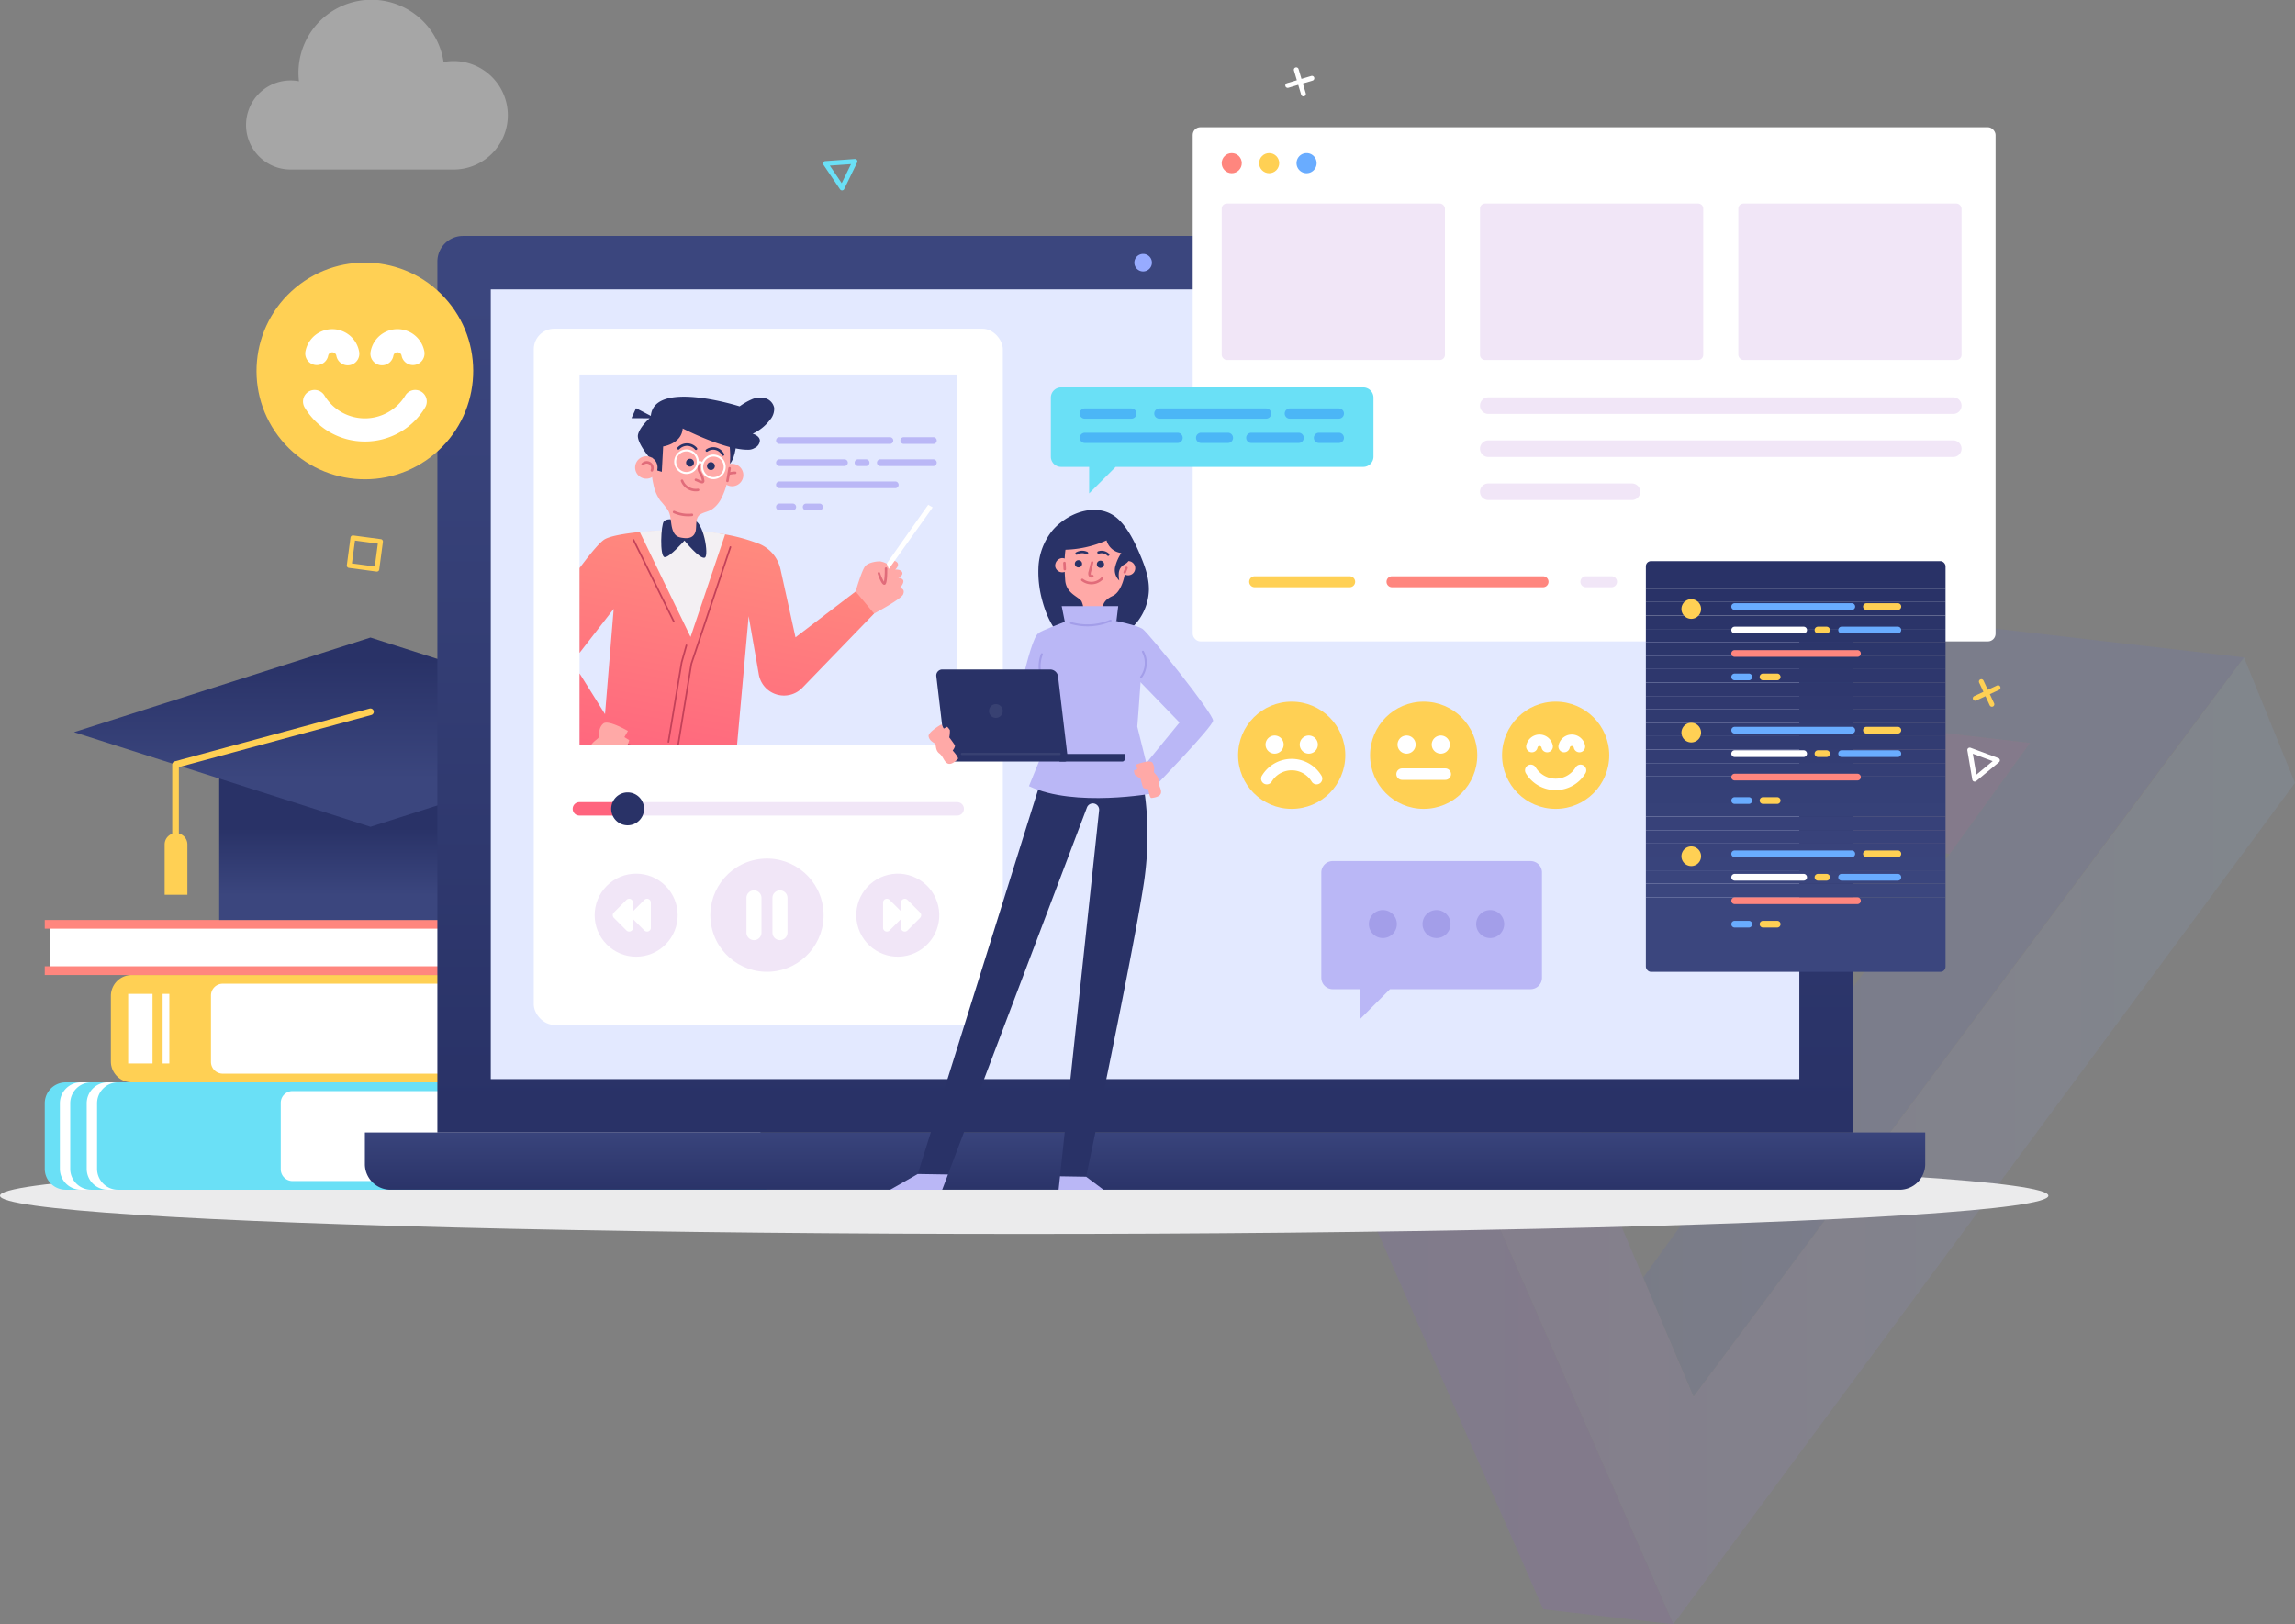<svg xmlns="http://www.w3.org/2000/svg" xmlns:xlink="http://www.w3.org/1999/xlink" width="691.284" height="489.247" viewBox="0 0 691.284 489.247">
  <rect x="0" y="0" width="691.284" height="489.247" fill="#808080" stroke="none"/>
  <defs>
    <linearGradient id="linear-gradient" x1="-0.185" y1="0.516" x2="0.698" y2="0.516" gradientUnits="objectBoundingBox">
      <stop offset="0" stop-color="#132f4e"/>
      <stop offset="1" stop-color="#5264f7"/>
    </linearGradient>
    <linearGradient id="linear-gradient-2" x1="-0.059" y1="0.451" x2="0.935" y2="0.451" gradientUnits="objectBoundingBox">
      <stop offset="0" stop-color="#be5bf9"/>
      <stop offset="1" stop-color="#8cbefc"/>
    </linearGradient>
    <linearGradient id="linear-gradient-3" x1="0.913" y1="0.518" x2="-0.115" y2="0.518" gradientUnits="objectBoundingBox">
      <stop offset="0" stop-color="#aa49f9"/>
      <stop offset="0.208" stop-color="#a649f8"/>
      <stop offset="0.389" stop-color="#9b4bf8"/>
      <stop offset="0.561" stop-color="#894ef8"/>
      <stop offset="0.728" stop-color="#7052f8"/>
      <stop offset="0.888" stop-color="#5058f7"/>
      <stop offset="1" stop-color="#355df7"/>
    </linearGradient>
    <linearGradient id="linear-gradient-4" x1="0.5" y1="0.512" x2="0.5" y2="0.868" gradientUnits="objectBoundingBox">
      <stop offset="0" stop-color="#293267"/>
      <stop offset="0.999" stop-color="#3b467e"/>
    </linearGradient>
    <linearGradient id="linear-gradient-5" y1="0.119" y2="0.749" xlink:href="#linear-gradient-4"/>
    <linearGradient id="linear-gradient-6" y1="1.083" y2="-0.115" xlink:href="#linear-gradient-4"/>
    <linearGradient id="linear-gradient-7" y1="0.972" y2="0.069" xlink:href="#linear-gradient-4"/>
    <clipPath id="clip-path">
      <rect id="Rectangle_60" data-name="Rectangle 60" width="111.478" height="113.707" transform="translate(113.707 0) rotate(90)" fill="none"/>
    </clipPath>
    <linearGradient id="linear-gradient-8" x1="0.346" y1="1.013" x2="0.604" y2="0.032" gradientUnits="objectBoundingBox">
      <stop offset="0" stop-color="#ff647e"/>
      <stop offset="1" stop-color="#ff8a7e"/>
    </linearGradient>
    <clipPath id="clip-path-2">
      <rect id="Rectangle_86" data-name="Rectangle 86" width="90.271" height="123.706" rx="1.544" fill="none"/>
    </clipPath>
  </defs>
  <g id="education_header" transform="translate(-642 -138.753)">
    <g id="Group_217" data-name="Group 217" transform="translate(498.306 136.108)" opacity="0.1">
      <path id="Path_1296" data-name="Path 1296" d="M796.6,231.252,653.714,423.363l-15.179-35.887L755.023,226.433,480.148,194.575,502.309,163.9,819.535,200.67Z" transform="translate(0.098)" fill="url(#linear-gradient)"/>
      <path id="Path_1297" data-name="Path 1297" d="M798.163,214.238,610.9,467.671,499.172,212.819l41.006,4.756L617,399.141,782.817,176.448Z" transform="translate(36.816 24.221)" fill="url(#linear-gradient-2)"/>
      <path id="Path_1298" data-name="Path 1298" d="M480.1,174.362,519.28,178.9l235.841,27.337-24.144,33.383-194.99-22.776L647.718,471.7l-39.178-4.532Z" transform="translate(0 20.196)" fill="url(#linear-gradient-3)"/>
    </g>
    <g id="education_header-2" data-name="education_header">
      <ellipse id="Ellipse_11" data-name="Ellipse 11" cx="308.5" cy="11.526" rx="308.5" ry="11.526" transform="translate(642 487.375)" fill="#ebebec"/>
      <g id="Group_128" data-name="Group 128" transform="translate(655.479 415.852)">
        <path id="Path_171" data-name="Path 171" d="M224.147,329.618v-2.623H44.7A6.305,6.305,0,0,0,38.4,333.3v19.727a6.307,6.307,0,0,0,6.306,6.308H224.147v-2.625h-1.719V329.618Z" transform="translate(-18.481 -310.421)" fill="#ffd054"/>
        <path id="Path_172" data-name="Path 172" d="M242.3,351.354v-2.625H31.319a6.305,6.305,0,0,0-6.306,6.306v19.727a6.307,6.307,0,0,0,6.306,6.308H242.3v-2.625h-1.72V351.354Z" transform="translate(-25.013 -299.815)" fill="#6ae0f6"/>
        <path id="Path_173" data-name="Path 173" d="M31.193,374.762V355.035a6.307,6.307,0,0,1,6.308-6.306H34.382a6.305,6.305,0,0,0-6.306,6.306v19.727a6.307,6.307,0,0,0,6.306,6.308H37.5A6.308,6.308,0,0,1,31.193,374.762Z" transform="translate(-23.518 -299.815)" fill="#fff"/>
        <path id="Path_174" data-name="Path 174" d="M36.626,374.762V355.035a6.305,6.305,0,0,1,6.306-6.306H39.815a6.307,6.307,0,0,0-6.308,6.306v19.727a6.308,6.308,0,0,0,6.308,6.308h3.117A6.307,6.307,0,0,1,36.626,374.762Z" transform="translate(-20.868 -299.815)" fill="#fff"/>
        <path id="Rectangle_46" data-name="Rectangle 46" d="M3.55,0H153.88a0,0,0,0,1,0,0V27.091a0,0,0,0,1,0,0H3.55A3.55,3.55,0,0,1,0,23.541V3.55A3.55,3.55,0,0,1,3.55,0Z" transform="translate(50.068 19.198)" fill="#fff"/>
        <path id="Rectangle_47" data-name="Rectangle 47" d="M3.55,0H144.477a0,0,0,0,1,0,0V27.091a0,0,0,0,1,0,0H3.55A3.55,3.55,0,0,1,0,23.541V3.55A3.55,3.55,0,0,1,3.55,0Z" transform="translate(71.088 51.538)" fill="#fff"/>
        <path id="Path_175" data-name="Path 175" d="M25.013,318.482v-2.625H235.99a6.307,6.307,0,0,1,6.308,6.306v3.96a6.308,6.308,0,0,1-6.308,6.308H25.013v-2.625h1.719V318.482Z" transform="translate(-25.013 -315.857)" fill="#ff867e"/>
        <path id="Path_176" data-name="Path 176" d="M26.168,328.945h139.2a5.284,5.284,0,0,0,5.282-5.284V322.9a5.283,5.283,0,0,0-5.282-5.282H26.168Z" transform="translate(-24.449 -314.996)" fill="#fff"/>
        <rect id="Rectangle_48" data-name="Rectangle 48" width="7.342" height="20.961" transform="translate(25.125 22.263)" fill="#fff"/>
        <rect id="Rectangle_49" data-name="Rectangle 49" width="2.025" height="20.961" transform="translate(35.506 22.263)" fill="#fff"/>
      </g>
      <g id="Group_130" data-name="Group 130" transform="translate(664.292 330.785)">
        <g id="Group_129" data-name="Group 129">
          <rect id="Rectangle_50" data-name="Rectangle 50" width="92.193" height="56.572" transform="translate(43.732 28.496)" fill="url(#linear-gradient-4)"/>
          <path id="Path_177" data-name="Path 177" d="M120.236,258.688l-89.3,28.5,89.3,28.5,89.3-28.5Z" transform="translate(-30.936 -258.688)" fill="url(#linear-gradient-5)"/>
        </g>
        <path id="Path_178" data-name="Path 178" d="M110.2,273.715l-58.71,15.9V312.97" transform="translate(-20.903 -251.355)" fill="none" stroke="#ffd054" stroke-linecap="round" stroke-linejoin="round" stroke-width="2"/>
        <path id="Path_179" data-name="Path 179" d="M56.134,316.854H49.282V301.7a3.425,3.425,0,0,1,3.425-3.425h0a3.426,3.426,0,0,1,3.427,3.425Z" transform="translate(-21.982 -239.371)" fill="#ffd054"/>
      </g>
      <path id="Path_185" data-name="Path 185" d="M128.282,148.026a16.406,16.406,0,0,0-3.019.29,21.972,21.972,0,0,0-43.556,5.79A13.417,13.417,0,1,0,79.171,180.7h49.111a16.336,16.336,0,0,0,0-32.672Z" transform="translate(650.347 9.116)" fill="#fff" opacity="0.3" style="mix-blend-mode: overlay;isolation: isolate"/>
      <g id="Group_144" data-name="Group 144" transform="translate(746.466 159.045)">
        <g id="Group_139" data-name="Group 139" transform="translate(242.153 131.921)">
          <path id="Path_194" data-name="Path 194" d="M277.894,247.22a.727.727,0,0,1-.955-.378L274.409,241l-5.843,2.528a.726.726,0,0,1-.955-.378l-2.528-5.843-5.845,2.528a.723.723,0,0,1-.954-.378l-2.53-5.845-5.845,2.53a.725.725,0,1,1-.576-1.332l6.51-2.818a.727.727,0,0,1,.955.378l2.528,5.845,5.845-2.528a.724.724,0,0,1,.954.378l2.53,5.843,5.845-2.53a.726.726,0,0,1,.954.378l2.817,6.512A.725.725,0,0,1,277.894,247.22Z" transform="translate(-248.895 -231.929)" fill="#6ae0f6"/>
        </g>
        <g id="Group_140" data-name="Group 140" transform="translate(0 140.987)">
          <path id="Path_195" data-name="Path 195" d="M95.111,248.9l-8.321-1.11a.725.725,0,0,1-.623-.817l1.11-8.321a.727.727,0,0,1,.815-.623l8.322,1.112a.727.727,0,0,1,.623.815l-1.112,8.321A.724.724,0,0,1,95.111,248.9Zm-7.41-2.454,6.884.918.918-6.882-6.882-.918Z" transform="translate(-86.16 -238.022)" fill="#ffd054"/>
        </g>
        <g id="Group_141" data-name="Group 141" transform="translate(143.455 27.596)">
          <path id="Path_196" data-name="Path 196" d="M188.688,171.155a.729.729,0,0,1-1.009-.195l-4.988-7.379a.724.724,0,0,1,.551-1.129l8.882-.631a.725.725,0,0,1,.7,1.042l-3.894,8.008A.735.735,0,0,1,188.688,171.155ZM184.6,163.81l3.58,5.3,2.8-5.748Z" transform="translate(-182.566 -161.819)" fill="#6ae0f6"/>
        </g>
        <g id="Group_142" data-name="Group 142" transform="translate(488.119 204.894)">
          <path id="Path_197" data-name="Path 197" d="M416.53,291.193a.736.736,0,0,1-.375-.036.727.727,0,0,1-.463-.56l-1.49-8.781a.727.727,0,0,1,.969-.8l8.349,3.1a.726.726,0,0,1,.21,1.24l-6.86,5.68A.716.716,0,0,1,416.53,291.193Zm-.685-8.379,1.068,6.3,4.922-4.077Z" transform="translate(-414.192 -280.969)" fill="#fff"/>
        </g>
        <g id="Group_143" data-name="Group 143" transform="translate(276.253 129.789)">
          <path id="Path_198" data-name="Path 198" d="M281.291,240.393a.727.727,0,0,1-.963.357l-8.095-3.714a.726.726,0,0,1-.116-1.253l7.263-5.152a.724.724,0,0,1,1.141.524l.832,8.867A.717.717,0,0,1,281.291,240.393Zm-7.309-4.153,5.809,2.665-.6-6.363Z" transform="translate(-271.811 -230.497)" fill="#ff867e"/>
        </g>
        <path id="Path_199" data-name="Path 199" d="M284.839,146.348a.725.725,0,0,0-.9-.49l-2.94.875-.873-2.94a.726.726,0,1,0-1.393.414l.875,2.94-2.94.873a.726.726,0,1,0,.414,1.391l2.94-.873.874,2.939a.726.726,0,1,0,1.391-.414l-.874-2.939,2.94-.873A.726.726,0,0,0,284.839,146.348Z" transform="translate(6.558 -143.274)" fill="#fff"/>
        <path id="Path_200" data-name="Path 200" d="M348.317,338.318,345.6,336.9l1.421-2.717a.726.726,0,1,0-1.286-.674l-1.423,2.717L341.6,334.8a.725.725,0,1,0-.673,1.286l2.717,1.423-1.421,2.717a.726.726,0,1,0,1.286.673l1.421-2.717,2.719,1.422a.726.726,0,1,0,.673-1.287Z" transform="translate(37.98 -50.627)" fill="#6ae0f6"/>
        <path id="Path_201" data-name="Path 201" d="M422.6,269.019l-2.781,1.295-1.295-2.78a.726.726,0,0,0-1.317.613l1.295,2.78-2.78,1.295a.726.726,0,1,0,.613,1.317l2.78-1.295,1.294,2.78a.726.726,0,0,0,1.315-.613l-1.293-2.78,2.78-1.295a.726.726,0,0,0-.612-1.317Z" transform="translate(74.469 -82.837)" fill="#ffd054"/>
      </g>
      <g id="Group_242" data-name="Group 242" transform="translate(705.945 177.074)">
        <path id="Rectangle_51" data-name="Rectangle 51" d="M0,0H469.991a0,0,0,0,1,0,0V9.514a7.722,7.722,0,0,1-7.722,7.722H7.722A7.722,7.722,0,0,1,0,9.514V0A0,0,0,0,1,0,0Z" transform="translate(45.963 302.795)" fill="url(#linear-gradient-6)"/>
        <path id="Rectangle_52" data-name="Rectangle 52" d="M7.722,0H418.6a7.722,7.722,0,0,1,7.722,7.722V270.044a0,0,0,0,1,0,0H0a0,0,0,0,1,0,0V7.722A7.722,7.722,0,0,1,7.722,0Z" transform="translate(67.797 32.752)" fill="url(#linear-gradient-7)"/>
        <rect id="Rectangle_53" data-name="Rectangle 53" width="237.868" height="394.149" transform="translate(478.033 48.84) rotate(90)" fill="#e3e9ff"/>
        <g id="Group_145" data-name="Group 145" transform="translate(295.314)">
          <rect id="Rectangle_54" data-name="Rectangle 54" width="241.834" height="154.872" rx="2.317" fill="#fff"/>
          <circle id="Ellipse_12" data-name="Ellipse 12" cx="3.026" cy="3.026" r="3.026" transform="translate(8.732 7.794)" fill="#ff867e"/>
          <circle id="Ellipse_13" data-name="Ellipse 13" cx="3.026" cy="3.026" r="3.026" transform="translate(20.005 7.794)" fill="#ffd054"/>
          <path id="Path_202" data-name="Path 202" d="M284.461,163.653a3.026,3.026,0,1,1-3.025-3.025A3.026,3.026,0,0,1,284.461,163.653Z" transform="translate(-247.131 -152.834)" fill="#69acff"/>
          <rect id="Rectangle_55" data-name="Rectangle 55" width="67.238" height="47.128" rx="1.544" transform="translate(8.737 22.981)" fill="#f1e6f7"/>
          <path id="Rectangle_56" data-name="Rectangle 56" d="M1.544,0H65.693a1.545,1.545,0,0,1,1.545,1.545V45.583a1.544,1.544,0,0,1-1.544,1.544H1.544A1.544,1.544,0,0,1,0,45.583V1.544A1.544,1.544,0,0,1,1.544,0Z" transform="translate(86.542 22.981)" fill="#f1e6f7"/>
          <rect id="Rectangle_57" data-name="Rectangle 57" width="67.238" height="47.128" rx="1.544" transform="translate(164.348 22.981)" fill="#f1e6f7"/>
          <path id="Path_203" data-name="Path 203" d="M458.093,215.062H318.046a2.5,2.5,0,0,1-2.5-2.5h0a2.5,2.5,0,0,1,2.5-2.5H458.093a2.5,2.5,0,0,1,2.5,2.5h0A2.5,2.5,0,0,1,458.093,215.062Z" transform="translate(-229.006 -128.708)" fill="#f1e6f7"/>
          <path id="Path_204" data-name="Path 204" d="M458.093,223.779H318.046a2.5,2.5,0,0,1-2.5-2.5h0a2.5,2.5,0,0,1,2.5-2.5H458.093a2.5,2.5,0,0,1,2.5,2.5h0A2.5,2.5,0,0,1,458.093,223.779Z" transform="translate(-229.006 -124.453)" fill="#f1e6f7"/>
          <path id="Path_205" data-name="Path 205" d="M361.311,232.494H318.046a2.5,2.5,0,0,1-2.5-2.5h0a2.5,2.5,0,0,1,2.5-2.5h43.264a2.5,2.5,0,0,1,2.5,2.5h0A2.5,2.5,0,0,1,361.311,232.494Z" transform="translate(-229.006 -120.199)" fill="#f1e6f7"/>
          <path id="Path_206" data-name="Path 206" d="M299.086,249.587H270.478a1.652,1.652,0,0,1-1.652-1.652h0a1.652,1.652,0,0,1,1.652-1.652h28.609a1.653,1.653,0,0,1,1.653,1.652h0A1.653,1.653,0,0,1,299.086,249.587Z" transform="translate(-251.808 -111.032)" fill="#ffd054"/>
          <path id="Path_207" data-name="Path 207" d="M343.766,249.587h-45.49a1.652,1.652,0,0,1-1.652-1.652h0a1.652,1.652,0,0,1,1.652-1.652h45.49a1.653,1.653,0,0,1,1.653,1.652h0A1.653,1.653,0,0,1,343.766,249.587Z" transform="translate(-238.242 -111.032)" fill="#ff867e"/>
          <path id="Path_208" data-name="Path 208" d="M345.243,249.587h-7.72a1.652,1.652,0,0,1-1.652-1.652h0a1.652,1.652,0,0,1,1.652-1.652h7.72a1.652,1.652,0,0,1,1.653,1.652h0A1.652,1.652,0,0,1,345.243,249.587Z" transform="translate(-219.088 -111.032)" fill="#f1e6f7"/>
        </g>
        <g id="Group_146" data-name="Group 146" transform="translate(252.587 78.359)">
          <path id="Path_209" data-name="Path 209" d="M322.765,208.05H231.758a3.083,3.083,0,0,0-3.083,3.085v17.786A3.083,3.083,0,0,0,231.758,232h8.449v7.985L248.192,232h74.574a3.084,3.084,0,0,0,3.083-3.083V211.135A3.084,3.084,0,0,0,322.765,208.05Z" transform="translate(-228.675 -208.05)" fill="#6ae0f6"/>
          <path id="Path_210" data-name="Path 210" d="M250.028,215.394H236.069a1.542,1.542,0,1,1,0-3.083h13.959a1.542,1.542,0,1,1,0,3.083Zm15.5,5.779a1.543,1.543,0,0,0-1.543-1.543H236.069a1.542,1.542,0,0,0,0,3.085h27.917A1.542,1.542,0,0,0,265.528,221.174Zm15.166,0a1.542,1.542,0,0,0-1.542-1.543h-8.067a1.542,1.542,0,0,0,0,3.085h8.067A1.542,1.542,0,0,0,280.694,221.174Zm21.31,0a1.543,1.543,0,0,0-1.543-1.543H286.2a1.542,1.542,0,0,0,0,3.085h14.257A1.542,1.542,0,0,0,302,221.174Zm12.1,0a1.542,1.542,0,0,0-1.542-1.543h-5.979a1.542,1.542,0,0,0,0,3.085h5.979A1.542,1.542,0,0,0,314.108,221.174ZM292.2,213.853a1.541,1.541,0,0,0-1.542-1.542h-32.11a1.542,1.542,0,1,0,0,3.083h32.11A1.541,1.541,0,0,0,292.2,213.853Zm21.911,0a1.542,1.542,0,0,0-1.542-1.542H297.838a1.542,1.542,0,1,0,0,3.083h14.728A1.542,1.542,0,0,0,314.108,213.853Z" transform="translate(-225.819 -205.971)" fill="#4bb6f6"/>
        </g>
        <g id="Group_147" data-name="Group 147" transform="translate(308.991 173.024)">
          <circle id="Ellipse_14" data-name="Ellipse 14" cx="16.142" cy="16.142" r="16.142" fill="#ffd054"/>
        </g>
        <g id="Group_148" data-name="Group 148" transform="translate(388.495 173.024)">
          <circle id="Ellipse_15" data-name="Ellipse 15" cx="16.142" cy="16.142" r="16.142" fill="#ffd054"/>
        </g>
        <g id="Group_149" data-name="Group 149" transform="translate(348.743 173.024)">
          <circle id="Ellipse_16" data-name="Ellipse 16" cx="16.142" cy="16.142" r="16.142" fill="#ffd054"/>
        </g>
        <g id="Group_150" data-name="Group 150" transform="translate(405.47 182.927)">
          <path id="Path_211" data-name="Path 211" d="M337.742,283.674a1.724,1.724,0,0,1-1.69-1.4.62.62,0,0,0-1.217,0,1.724,1.724,0,1,1-3.387-.649,4.068,4.068,0,0,1,7.991,0,1.725,1.725,0,0,1-1.369,2.018A1.755,1.755,0,0,1,337.742,283.674Z" transform="translate(-331.417 -278.323)" fill="#fff"/>
        </g>
        <g id="Group_151" data-name="Group 151" transform="translate(395.753 182.927)">
          <path id="Path_212" data-name="Path 212" d="M331.212,283.674a1.724,1.724,0,0,1-1.69-1.4.62.62,0,0,0-1.217,0,1.724,1.724,0,1,1-3.387-.649,4.068,4.068,0,0,1,7.991,0,1.724,1.724,0,0,1-1.369,2.018A1.756,1.756,0,0,1,331.212,283.674Z" transform="translate(-324.887 -278.323)" fill="#fff"/>
        </g>
        <g id="Group_152" data-name="Group 152" transform="translate(395.419 191.981)">
          <path id="Path_213" data-name="Path 213" d="M333.881,292.088a10.422,10.422,0,0,1-8.968-5.061,1.724,1.724,0,1,1,2.948-1.789,7.029,7.029,0,0,0,12.041,0,1.724,1.724,0,1,1,2.948,1.789A10.42,10.42,0,0,1,333.881,292.088Z" transform="translate(-324.663 -284.408)" fill="#fff"/>
        </g>
        <g id="Group_153" data-name="Group 153" transform="translate(0 27.473)">
          <circle id="Ellipse_17" data-name="Ellipse 17" cx="32.641" cy="32.641" r="32.641" transform="matrix(0.769, -0.639, 0.639, 0.769, 0, 41.696)" fill="#ffd054"/>
        </g>
        <g id="Group_154" data-name="Group 154" transform="translate(47.647 60.818)">
          <path id="Path_214" data-name="Path 214" d="M103.739,207.083a3.486,3.486,0,0,1-3.419-2.833,1.253,1.253,0,0,0-2.463,0,3.486,3.486,0,1,1-6.846-1.312,8.224,8.224,0,0,1,16.155,0,3.486,3.486,0,0,1-2.771,4.077A3.524,3.524,0,0,1,103.739,207.083Z" transform="translate(-90.948 -196.262)" fill="#fff"/>
        </g>
        <g id="Group_155" data-name="Group 155" transform="translate(28 60.818)">
          <path id="Path_215" data-name="Path 215" d="M81.233,207.083a3.536,3.536,0,0,1-.656-.062,3.484,3.484,0,0,1-2.769-4.077,8.223,8.223,0,0,1,16.154,0,3.486,3.486,0,1,1-6.846,1.312,1.253,1.253,0,0,0-2.463,0A3.487,3.487,0,0,1,81.233,207.083Z" transform="translate(-77.745 -196.262)" fill="#fff"/>
        </g>
        <g id="Group_156" data-name="Group 156" transform="translate(27.323 79.127)">
          <path id="Path_216" data-name="Path 216" d="M95.93,224.1A21.068,21.068,0,0,1,77.8,213.86a3.485,3.485,0,0,1,5.96-3.616,14.211,14.211,0,0,0,24.348,0,3.485,3.485,0,0,1,5.96,3.616A21.068,21.068,0,0,1,95.93,224.1Z" transform="translate(-77.29 -208.566)" fill="#fff"/>
        </g>
        <g id="Group_157" data-name="Group 157" transform="translate(357.007 183.224)">
          <path id="Path_217" data-name="Path 217" d="M304.306,281.25a2.728,2.728,0,1,1-2.727-2.727A2.728,2.728,0,0,1,304.306,281.25Z" transform="translate(-298.849 -278.523)" fill="#fff"/>
        </g>
        <g id="Group_158" data-name="Group 158" transform="translate(367.306 183.224)">
          <path id="Path_218" data-name="Path 218" d="M305.77,281.25a2.728,2.728,0,1,0,2.728-2.727A2.729,2.729,0,0,0,305.77,281.25Z" transform="translate(-305.77 -278.523)" fill="#fff"/>
        </g>
        <g id="Group_159" data-name="Group 159" transform="translate(315.914 190.254)">
          <path id="Path_219" data-name="Path 219" d="M287.947,290.927a1.722,1.722,0,0,1-1.475-.829,7.027,7.027,0,0,0-12.041,0,1.724,1.724,0,0,1-2.948-1.789,10.475,10.475,0,0,1,17.937,0,1.723,1.723,0,0,1-1.473,2.617Z" transform="translate(-271.233 -283.247)" fill="#fff"/>
        </g>
        <g id="Group_160" data-name="Group 160" transform="translate(317.255 183.224)">
          <path id="Path_220" data-name="Path 220" d="M277.591,281.25a2.728,2.728,0,1,1-2.728-2.727A2.729,2.729,0,0,1,277.591,281.25Z" transform="translate(-272.134 -278.523)" fill="#fff"/>
        </g>
        <g id="Group_161" data-name="Group 161" transform="translate(327.554 183.224)">
          <path id="Path_221" data-name="Path 221" d="M279.055,281.25a2.728,2.728,0,1,0,2.728-2.727A2.729,2.729,0,0,0,279.055,281.25Z" transform="translate(-279.055 -278.523)" fill="#fff"/>
        </g>
        <g id="Group_162" data-name="Group 162" transform="translate(356.656 193.13)">
          <path id="Path_222" data-name="Path 222" d="M313.347,288.628H300.336a1.724,1.724,0,0,1,0-3.448h13.011a1.724,1.724,0,1,1,0,3.448Z" transform="translate(-298.613 -285.18)" fill="#fff"/>
        </g>
        <g id="Group_163" data-name="Group 163" transform="translate(334.055 221.029)">
          <path id="Path_223" data-name="Path 223" d="M346.437,303.929H286.87a3.447,3.447,0,0,0-3.446,3.448v31.7a3.447,3.447,0,0,0,3.446,3.448h8.3v8.927l8.927-8.927h42.343a3.447,3.447,0,0,0,3.448-3.448v-31.7A3.447,3.447,0,0,0,346.437,303.929Z" transform="translate(-283.424 -303.929)" fill="#bab7f6"/>
          <path id="Path_224" data-name="Path 224" d="M333.806,318.066a4.216,4.216,0,1,1-4.216-4.216A4.214,4.214,0,0,1,333.806,318.066Zm-20.381-4.216a4.215,4.215,0,1,0,4.216,4.216A4.214,4.214,0,0,0,313.425,313.85Zm-16.164,0a4.215,4.215,0,1,0,4.216,4.216A4.215,4.215,0,0,0,297.261,313.85Z" transform="translate(-278.729 -299.087)" fill="#a39ee9"/>
        </g>
        <path id="Path_225" data-name="Path 225" d="M250.864,183.672a2.642,2.642,0,1,1-2.643-2.641A2.642,2.642,0,0,1,250.864,183.672Z" transform="translate(32.162 -142.877)" fill="#97abff"/>
        <g id="Group_186" data-name="Group 186" transform="translate(96.833 60.685)">
          <rect id="Rectangle_58" data-name="Rectangle 58" width="141.286" height="209.681" rx="6.178" fill="#fff"/>
          <rect id="Rectangle_59" data-name="Rectangle 59" width="111.478" height="113.707" transform="translate(127.497 13.79) rotate(90)" fill="#e3e9ff"/>
          <path id="Path_226" data-name="Path 226" d="M207.346,220.156H174.062a1.01,1.01,0,0,1,0-2.021h33.284a1.01,1.01,0,0,1,0,2.021Zm-12.682,5.654a1.01,1.01,0,0,0-1.01-1.01H174.062a1.01,1.01,0,1,0,0,2.021h19.591A1.01,1.01,0,0,0,194.664,225.81Zm15.3,6.666a1.012,1.012,0,0,0-1.01-1.012h-34.9a1.011,1.011,0,0,0,0,2.022h34.9A1.01,1.01,0,0,0,209.968,232.477Zm-30.875,6.665a1.01,1.01,0,0,0-1.01-1.01h-4.021a1.01,1.01,0,0,0,0,2.021h4.021A1.01,1.01,0,0,0,179.093,239.141Zm22.1-13.331a1.01,1.01,0,0,0-1.01-1.01h-2.445a1.01,1.01,0,1,0,0,2.021h2.445A1.01,1.01,0,0,0,201.189,225.81Zm20.255,0a1.01,1.01,0,0,0-1.01-1.01H204.455a1.01,1.01,0,1,0,0,2.021h15.978A1.01,1.01,0,0,0,221.444,225.81Zm0-6.665a1.01,1.01,0,0,0-1.01-1.01h-8.928a1.01,1.01,0,0,0,0,2.021h8.928A1.01,1.01,0,0,0,221.444,219.145Zm-34.293,20a1.01,1.01,0,0,0-1.01-1.01H182.12a1.01,1.01,0,0,0,0,2.021h4.021A1.01,1.01,0,0,0,187.151,239.141Z" transform="translate(-100.066 -185.454)" fill="#bab7f6"/>
          <g id="Group_164" data-name="Group 164" transform="translate(26.254 142.602)">
            <path id="Path_227" data-name="Path 227" d="M242.889,296.047H143.667a2.021,2.021,0,1,1,0-4.041h99.223a2.021,2.021,0,1,1,0,4.041Z" transform="translate(-141.646 -292.006)" fill="#f1e6f7"/>
          </g>
          <g id="Group_165" data-name="Group 165" transform="translate(11.768 142.602)">
            <path id="Path_228" data-name="Path 228" d="M148.418,296.047H133.932a2.021,2.021,0,1,1,0-4.041h14.486a2.021,2.021,0,1,1,0,4.041Z" transform="translate(-131.911 -292.006)" fill="#ff647e"/>
          </g>
          <path id="Path_229" data-name="Path 229" d="M149.58,294.988a4.952,4.952,0,1,1-4.952-4.951A4.952,4.952,0,0,1,149.58,294.988Z" transform="translate(-116.354 -150.365)" fill="#293267"/>
          <circle id="Ellipse_18" data-name="Ellipse 18" cx="17.054" cy="17.054" r="17.054" transform="translate(50.688 162.535) rotate(-9.184)" fill="#f1e6f7"/>
          <circle id="Ellipse_19" data-name="Ellipse 19" cx="12.502" cy="12.502" r="12.502" transform="translate(13.163 176.648) rotate(-45)" fill="#f1e6f7"/>
          <circle id="Ellipse_20" data-name="Ellipse 20" cx="12.501" cy="12.501" r="12.501" transform="translate(94.616 167.34) rotate(-13.234)" fill="#f1e6f7"/>
          <g id="Group_184" data-name="Group 184" transform="translate(13.789 13.79)">
            <g id="Group_183" data-name="Group 183" transform="translate(0 0)" clip-path="url(#clip-path)">
              <g id="Group_182" data-name="Group 182" transform="translate(-17.639 6.679)">
                <g id="Group_166" data-name="Group 166" transform="translate(20.459 105.874)">
                  <path id="Path_230" data-name="Path 230" d="M139.175,281.079c-3.728,70.635,1.646,158.993,1.646,158.993l-5.656,5.912,22.215,2.644L157.2,295.215a1.532,1.532,0,0,1,1.714-1.522h0a1.531,1.531,0,0,1,1.309,1.171L197.489,453.5l25.466,3.031-10.589-8.128L177.24,281.76Z" transform="translate(-135.165 -281.079)" fill="#271055"/>
                </g>
                <g id="Group_167" data-name="Group 167" transform="translate(100.811 49.434)">
                  <path id="Path_231" data-name="Path 231" d="M189.164,252.391s1.808-6.367,2.89-7.631,3.966-1.489,4.522-1.423a6.184,6.184,0,0,1,1.915.677s1.665-1.173,2.543-.787c1.994.878.034,2.585.034,2.585s1.707-.174,2.116.8-1.216,1.753-1.216,1.753a1.407,1.407,0,0,1,1.492.6c.439.83-.975,2.376-.975,2.376s1.719.144.969,1.934c-.606,1.446-8.75,5.775-8.75,5.775l-1.881.751Z" transform="translate(-189.164 -243.15)" fill="#ffa9a7"/>
                </g>
                <path id="Path_232" data-name="Path 232" d="M222.227,255.3,204.1,269.114l-4.509-20.5a10.791,10.791,0,0,0-6.269-7.592,53.731,53.731,0,0,0-10.41-2.911c-3.791-.7-21.017-1.217-25.71-.731-4.71.488-9.217,1.26-10.781,2.336-5.062,3.48-25.139,33.985-25,36.2s21.4,32.4,21.4,32.4l4.96-5.41,37.852,8.218,4.36-48.378,3.058,17.527a7.7,7.7,0,0,0,4.719,5.824h0a7.7,7.7,0,0,0,8.514-1.912l21.491-22.228Zm-85.314,21.249,12.423-16-2.609,31.708Z" transform="translate(-121.415 -196.623)" fill="url(#linear-gradient-8)"/>
                <path id="Path_233" data-name="Path 233" d="M160.758,269.141l10.413-30.876a86.916,86.916,0,0,0-13.736-1.367,111.67,111.67,0,0,0-11.973.635Z" transform="translate(-109.68 -196.771)" fill="#f3f0f3"/>
                <path id="Path_234" data-name="Path 234" d="M142.371,280.261l29.54,5.678" transform="translate(-111.189 -175.604)" fill="none" stroke="#c34159" stroke-linecap="round" stroke-linejoin="round" stroke-width="0.5"/>
                <g id="Group_168" data-name="Group 168" transform="translate(18.59 98.185)">
                  <path id="Path_235" data-name="Path 235" d="M147.531,278.415s-5.922-3.466-7.4-2.241-1.289,3.332-1.366,4.044-2.548,1.551-2.82,3.814-2.131,3.552-2.03,5.443,3.2,2.753,4,2.955,2.1-3.847,2.1-3.847,2.045.243,2.463-.324,1.847-3.931,1.847-3.931a12.715,12.715,0,0,0,2.9-1.353,7.979,7.979,0,0,0,.695-1.8l-1.454-.9Z" transform="translate(-133.908 -275.912)" fill="#ffa9a7"/>
                </g>
                <path id="Path_236" data-name="Path 236" d="M153.359,234.839s-1.9-.408-2.765.561-1.315,10.483.213,10.749c1.412.247,6-4.991,6-4.991s4.646,5.766,6.122,5.141c1.357-.574-.418-11.249-3.458-11.255S153.359,234.839,153.359,234.839Z" transform="translate(-107.563 -197.813)" fill="#293267"/>
                <path id="Path_237" data-name="Path 237" d="M165.781,219.132s-.062,4.824-1.951,7.028l-.368-8.006Z" transform="translate(-100.896 -205.914)" fill="#293267"/>
                <g id="Group_169" data-name="Group 169" transform="translate(39.333 3.348)">
                  <path id="Path_238" data-name="Path 238" d="M157.75,251.427c-1.283-.129-2.375-.3-3.089-1.475-1.317-2.174-.6-4.946-1.964-7.071a34.247,34.247,0,0,0-2.231-2.756A12.279,12.279,0,0,1,148.4,235.2c-1.954-7.907,1.007-24.508,12.746-22.917s10.9,14.785,9.785,20.758a21.273,21.273,0,0,1-2.29,6.852,8.738,8.738,0,0,1-2.431,2.763c-1.1.777-2.408.915-3.564,1.561-1.561.872-1.265,3.085-1.437,4.6C160.99,250.765,159.686,251.621,157.75,251.427Z" transform="translate(-147.849 -212.178)" fill="#ffa9a7"/>
                </g>
                <path id="Path_239" data-name="Path 239" d="M178.868,225.918c-7.028.089-19.663-6.413-19.663-6.413-.3,4.631-5.884,5.427-5.884,5.427l-.408,7.637-1.408-.42-1.528-3.851-.455.381s-4.333-5-3.771-7.342,3.486-4.9,3.486-4.9l-5.454-.037,1.373-3,4.454,2.318c.99-11.051,26.746-2.879,26.746-2.879a19.866,19.866,0,0,1,3.713-2.126,6.183,6.183,0,0,1,4.038-.3,3.757,3.757,0,0,1,2.655,2.873,5.07,5.07,0,0,1-1.277,3.65,13.7,13.7,0,0,1-5.221,4.169c.994.25,2.177,1.024,2.189,2.048a2.611,2.611,0,0,1-1.551,2.217A3.558,3.558,0,0,1,178.868,225.918Z" transform="translate(-110.499 -209.928)" fill="#293267"/>
                <g id="Group_170" data-name="Group 170" transform="translate(34.38 17.956)">
                  <path id="Path_240" data-name="Path 240" d="M151.252,225.715a3.375,3.375,0,1,1-3.012-3.7A3.374,3.374,0,0,1,151.252,225.715Z" transform="translate(-144.52 -221.995)" fill="#ffa9a7"/>
                </g>
                <g id="Group_171" data-name="Group 171" transform="translate(60.225 20.228)">
                  <path id="Path_241" data-name="Path 241" d="M168.621,227.242a3.375,3.375,0,1,1-3.013-3.7A3.375,3.375,0,0,1,168.621,227.242Z" transform="translate(-161.889 -223.522)" fill="#ffa9a7"/>
                </g>
                <g id="Group_172" data-name="Group 172" transform="translate(52.307 20.483)">
                  <path id="Path_242" data-name="Path 242" d="M158.822,229.335a3.517,3.517,0,0,1-1.259-.408,6.708,6.708,0,0,0-.729-.3.381.381,0,0,1-.25-.475.376.376,0,0,1,.475-.25,7.633,7.633,0,0,1,.815.333,4.751,4.751,0,0,0,.89.336,5.911,5.911,0,0,0-.784-2.12,5.512,5.512,0,0,1-.429-.936,3.742,3.742,0,0,1-.024-1.494.374.374,0,0,1,.426-.324.379.379,0,0,1,.324.427,3.081,3.081,0,0,0,0,1.19,5.559,5.559,0,0,0,.369.786,6.268,6.268,0,0,1,.878,2.437.732.732,0,0,1-.3.68A.712.712,0,0,1,158.822,229.335Z" transform="translate(-156.568 -223.694)" fill="#e16c7a"/>
                </g>
                <g id="Group_173" data-name="Group 173" transform="translate(48.135 24.947)">
                  <path id="Path_243" data-name="Path 243" d="M158.285,230.27a4.824,4.824,0,0,1-4.5-3.059.38.38,0,0,1,.707-.277,4.061,4.061,0,0,0,4.424,2.527.38.38,0,0,1,.121.75A4.975,4.975,0,0,1,158.285,230.27Z" transform="translate(-153.764 -226.693)" fill="#e16c7a"/>
                </g>
                <g id="Group_174" data-name="Group 174" transform="translate(61.806 21.197)">
                  <path id="Path_244" data-name="Path 244" d="M163.33,228.729a.317.317,0,0,1-.065-.006.377.377,0,0,1-.308-.437l.658-3.8a.371.371,0,0,1,.437-.308.379.379,0,0,1,.308.438l-.658,3.8A.38.38,0,0,1,163.33,228.729Z" transform="translate(-162.951 -224.173)" fill="#e16c7a"/>
                </g>
                <g id="Group_175" data-name="Group 175" transform="translate(62.303 22.555)">
                  <path id="Path_245" data-name="Path 245" d="M163.664,226.108a.379.379,0,0,1-.106-.743,7.073,7.073,0,0,1,1.942-.28h0a.379.379,0,1,1,0,.757,6.385,6.385,0,0,0-1.735.25A.36.36,0,0,1,163.664,226.108Z" transform="translate(-163.285 -225.086)" fill="#e16c7a"/>
                </g>
                <g id="Group_176" data-name="Group 176" transform="translate(36.24 19.423)">
                  <path id="Path_246" data-name="Path 246" d="M148.956,226.132a.374.374,0,0,1-.159-.034.379.379,0,0,1-.185-.5,1.32,1.32,0,0,0-2.181-1.434.379.379,0,0,1-.565-.5,2.077,2.077,0,0,1,3.434,2.256A.379.379,0,0,1,148.956,226.132Z" transform="translate(-145.77 -222.981)" fill="#e16c7a"/>
                </g>
                <g id="Group_177" data-name="Group 177" transform="translate(45.738 34.37)">
                  <path id="Path_247" data-name="Path 247" d="M156.807,234.687a10.922,10.922,0,0,1-4.428-.936.378.378,0,1,1,.305-.692,10.225,10.225,0,0,0,5.171.817.379.379,0,1,1,.079.753A10.967,10.967,0,0,1,156.807,234.687Z" transform="translate(-152.153 -233.026)" fill="#e16c7a"/>
                </g>
                <g id="Group_178" data-name="Group 178" transform="translate(47.048 14.056)">
                  <path id="Path_248" data-name="Path 248" d="M158.7,221.386a.384.384,0,0,1-.29-.134,3.188,3.188,0,0,0-2.335-1.118,3.251,3.251,0,0,0-2.382,1.012.379.379,0,1,1-.558-.513,3.9,3.9,0,0,1,5.855.129.379.379,0,0,1-.29.623Z" transform="translate(-153.034 -219.374)" fill="#293267"/>
                </g>
                <g id="Group_179" data-name="Group 179" transform="translate(55.596 15.224)">
                  <path id="Path_249" data-name="Path 249" d="M164.025,222.76a.378.378,0,0,1-.341-.213,2.895,2.895,0,0,0-4.3-1.082.379.379,0,1,1-.443-.615,3.651,3.651,0,0,1,5.43,1.366.378.378,0,0,1-.176.506A.386.386,0,0,1,164.025,222.76Z" transform="translate(-158.778 -220.16)" fill="#293267"/>
                </g>
                <path id="Path_250" data-name="Path 250" d="M157.2,223.823a1.185,1.185,0,1,1-1.037-1.317A1.185,1.185,0,0,1,157.2,223.823Z" transform="translate(-105.106 -203.794)" fill="#293267"/>
                <path id="Path_251" data-name="Path 251" d="M161.428,224.508a1.185,1.185,0,1,1-1.037-1.317A1.185,1.185,0,0,1,161.428,224.508Z" transform="translate(-103.042 -203.46)" fill="#293267"/>
                <g id="Group_180" data-name="Group 180" transform="translate(107.418 51.409)">
                  <path id="Path_252" data-name="Path 252" d="M195.613,249.733a.324.324,0,0,1-.054,0c-.537-.058-1.187-1.183-1.934-3.345a.379.379,0,0,1,.716-.247,13.747,13.747,0,0,0,1.18,2.656,22.743,22.743,0,0,0,.237-3.934.379.379,0,0,1,.377-.382h0a.378.378,0,0,1,.378.376c.015,1.918-.07,4.3-.565,4.745A.5.5,0,0,1,195.613,249.733Z" transform="translate(-193.604 -244.477)" fill="#e16c7a"/>
                </g>
                <path id="Path_253" data-name="Path 253" d="M195.432,249.546l12.517-17.729,1.355.775-13.2,18.544Z" transform="translate(-85.294 -199.246)" fill="#fff"/>
                <g id="Group_181" data-name="Group 181" transform="translate(46.445 16.188)">
                  <path id="Path_254" data-name="Path 254" d="M159.013,225.85a3.4,3.4,0,1,1-1.342-4.62A3.4,3.4,0,0,1,159.013,225.85Z" transform="translate(-152.628 -220.807)" fill="none" stroke="#fff" stroke-linecap="round" stroke-linejoin="round" stroke-width="0.6"/>
                  <path id="Path_255" data-name="Path 255" d="M164.467,226.893a3.4,3.4,0,1,1-1.342-4.62A3.4,3.4,0,0,1,164.467,226.893Z" transform="translate(-149.967 -220.298)" fill="none" stroke="#fff" stroke-linecap="round" stroke-linejoin="round" stroke-width="0.6"/>
                  <path id="Path_256" data-name="Path 256" d="M157.275,223.31a.938.938,0,0,1,1.226.228" transform="translate(-150.361 -219.653)" fill="none" stroke="#fff" stroke-linecap="round" stroke-linejoin="round" stroke-width="0.6"/>
                </g>
                <path id="Path_257" data-name="Path 257" d="M169.121,240.373l-11.77,35.168-4.424,27.137" transform="translate(-106.037 -195.071)" fill="none" stroke="#c34159" stroke-linecap="round" stroke-linejoin="round" stroke-width="0.5"/>
                <path id="Path_258" data-name="Path 258" d="M156.681,260.265l-1.445,5.152-3.972,23.938" transform="translate(-106.849 -185.363)" fill="none" stroke="#c34159" stroke-linecap="round" stroke-linejoin="round" stroke-width="0.5"/>
                <line id="Line_1" data-name="Line 1" x2="12.144" y2="24.587" transform="translate(33.903 43.163)" fill="none" stroke="#c34159" stroke-linecap="round" stroke-linejoin="round" stroke-width="0.5"/>
              </g>
            </g>
          </g>
          <g id="Group_185" data-name="Group 185" transform="translate(23.792 169.178)">
            <path id="Path_259" data-name="Path 259" d="M169.323,309.866a2.268,2.268,0,0,0-2.265,2.265v10.409a2.266,2.266,0,1,0,4.531,0V312.131A2.268,2.268,0,0,0,169.323,309.866Z" transform="translate(-126.783 -309.866)" fill="#fff"/>
            <path id="Path_260" data-name="Path 260" d="M174.582,309.866a2.268,2.268,0,0,0-2.265,2.265v10.409a2.266,2.266,0,1,0,4.531,0V312.131A2.268,2.268,0,0,0,174.582,309.866Z" transform="translate(-124.216 -309.866)" fill="#fff"/>
            <path id="Path_261" data-name="Path 261" d="M150.768,311.651a1.148,1.148,0,0,0-1.253.25l-3.431,3.431v-2.619a1.148,1.148,0,0,0-1.961-.812l-3.794,3.794a1.148,1.148,0,0,0,0,1.625l3.794,3.793a1.148,1.148,0,0,0,.812.338,1.133,1.133,0,0,0,.439-.088,1.148,1.148,0,0,0,.71-1.062v-2.619l3.431,3.431a1.148,1.148,0,0,0,1.961-.812v-7.587A1.152,1.152,0,0,0,150.768,311.651Z" transform="translate(-139.992 -309.038)" fill="#fff"/>
            <path id="Path_262" data-name="Path 262" d="M205.859,315.7l-3.794-3.794a1.148,1.148,0,0,0-1.961.812v2.619L196.67,311.9a1.148,1.148,0,0,0-1.961.812V320.3a1.148,1.148,0,0,0,1.961.812l3.433-3.431V320.3a1.148,1.148,0,0,0,1.961.812l3.794-3.793A1.15,1.15,0,0,0,205.859,315.7Z" transform="translate(-113.288 -309.038)" fill="#fff"/>
          </g>
        </g>
        <g id="Group_220" data-name="Group 220" transform="translate(431.81 130.694)">
          <g id="Group_189" data-name="Group 189">
            <g id="Group_188" data-name="Group 188">
              <g id="Group_187" data-name="Group 187" clip-path="url(#clip-path-2)">
                <rect id="Rectangle_61" data-name="Rectangle 61" width="90.271" height="8.288" fill="#293267"/>
                <rect id="Rectangle_62" data-name="Rectangle 62" width="90.271" height="4.041" transform="translate(0 8.288)" fill="#293267"/>
                <rect id="Rectangle_63" data-name="Rectangle 63" width="90.271" height="4.041" transform="translate(0 12.328)" fill="#2a3368"/>
                <rect id="Rectangle_64" data-name="Rectangle 64" width="90.271" height="4.041" transform="translate(0 16.369)" fill="#2b3469"/>
                <rect id="Rectangle_65" data-name="Rectangle 65" width="90.271" height="4.041" transform="translate(0 20.41)" fill="#2b356a"/>
                <rect id="Rectangle_66" data-name="Rectangle 66" width="90.271" height="4.041" transform="translate(0 24.45)" fill="#2c366b"/>
                <rect id="Rectangle_67" data-name="Rectangle 67" width="90.271" height="4.041" transform="translate(0 28.491)" fill="#2d376c"/>
                <rect id="Rectangle_68" data-name="Rectangle 68" width="90.271" height="4.041" transform="translate(0 32.531)" fill="#2e376d"/>
                <rect id="Rectangle_69" data-name="Rectangle 69" width="90.271" height="4.041" transform="translate(0 36.572)" fill="#2f386e"/>
                <rect id="Rectangle_70" data-name="Rectangle 70" width="90.271" height="4.041" transform="translate(0 40.613)" fill="#30396f"/>
                <rect id="Rectangle_71" data-name="Rectangle 71" width="90.271" height="4.041" transform="translate(0 44.653)" fill="#303a70"/>
                <rect id="Rectangle_72" data-name="Rectangle 72" width="90.271" height="4.041" transform="translate(0 48.694)" fill="#313b71"/>
                <rect id="Rectangle_73" data-name="Rectangle 73" width="90.271" height="4.041" transform="translate(0 52.735)" fill="#323c72"/>
                <rect id="Rectangle_74" data-name="Rectangle 74" width="90.271" height="4.041" transform="translate(0 56.775)" fill="#333d74"/>
                <rect id="Rectangle_75" data-name="Rectangle 75" width="90.271" height="4.041" transform="translate(0 60.816)" fill="#343e75"/>
                <rect id="Rectangle_76" data-name="Rectangle 76" width="90.271" height="4.041" transform="translate(0 64.856)" fill="#343f76"/>
                <rect id="Rectangle_77" data-name="Rectangle 77" width="90.271" height="4.041" transform="translate(0 68.897)" fill="#354077"/>
                <rect id="Rectangle_78" data-name="Rectangle 78" width="90.271" height="4.041" transform="translate(0 72.938)" fill="#364178"/>
                <rect id="Rectangle_79" data-name="Rectangle 79" width="90.271" height="4.041" transform="translate(0 76.979)" fill="#374179"/>
                <rect id="Rectangle_80" data-name="Rectangle 80" width="90.271" height="4.041" transform="translate(0 81.019)" fill="#38427a"/>
                <rect id="Rectangle_81" data-name="Rectangle 81" width="90.271" height="4.041" transform="translate(0 85.06)" fill="#39437b"/>
                <rect id="Rectangle_82" data-name="Rectangle 82" width="90.271" height="4.041" transform="translate(0 89.1)" fill="#39447c"/>
                <rect id="Rectangle_83" data-name="Rectangle 83" width="90.271" height="4.041" transform="translate(0 93.141)" fill="#3a457d"/>
                <rect id="Rectangle_84" data-name="Rectangle 84" width="90.271" height="4.041" transform="translate(0 97.182)" fill="#3b467e"/>
                <rect id="Rectangle_85" data-name="Rectangle 85" width="90.271" height="22.483" transform="translate(0 101.222)" fill="#3b467e"/>
              </g>
            </g>
          </g>
          <g id="Group_199" data-name="Group 199" transform="translate(10.72 11.46)">
            <g id="Group_190" data-name="Group 190" transform="translate(15.023 1.216)">
              <path id="Path_263" data-name="Path 263" d="M402.707,253.76H367.429a1.01,1.01,0,0,1,0-2.021h35.278a1.01,1.01,0,0,1,0,2.021Z" transform="translate(-366.419 -251.739)" fill="#69acff"/>
            </g>
            <g id="Group_191" data-name="Group 191" transform="translate(15.023 8.281)">
              <path id="Path_264" data-name="Path 264" d="M388.2,258.508H367.429a1.01,1.01,0,1,1,0-2.021H388.2a1.01,1.01,0,1,1,0,2.021Z" transform="translate(-366.419 -256.487)" fill="#fff"/>
            </g>
            <g id="Group_192" data-name="Group 192" transform="translate(15.023 15.346)">
              <path id="Path_265" data-name="Path 265" d="M404.414,263.256H367.429a1.01,1.01,0,1,1,0-2.021h36.985a1.01,1.01,0,1,1,0,2.021Z" transform="translate(-366.419 -261.235)" fill="#ff867e"/>
            </g>
            <g id="Group_193" data-name="Group 193" transform="translate(15.023 22.41)">
              <path id="Path_266" data-name="Path 266" d="M371.691,268h-4.262a1.01,1.01,0,1,1,0-2.021h4.262a1.01,1.01,0,1,1,0,2.021Z" transform="translate(-366.419 -265.982)" fill="#69acff"/>
            </g>
            <g id="Group_194" data-name="Group 194" transform="translate(40.113 8.281)">
              <path id="Path_267" data-name="Path 267" d="M386.882,258.508H384.29a1.01,1.01,0,1,1,0-2.021h2.592a1.01,1.01,0,1,1,0,2.021Z" transform="translate(-383.28 -256.487)" fill="#ffd054"/>
            </g>
            <g id="Group_195" data-name="Group 195" transform="translate(47.236 8.281)">
              <path id="Path_268" data-name="Path 268" d="M406.016,258.508H389.077a1.01,1.01,0,1,1,0-2.021h16.938a1.01,1.01,0,1,1,0,2.021Z" transform="translate(-388.067 -256.487)" fill="#69acff"/>
            </g>
            <g id="Group_196" data-name="Group 196" transform="translate(54.71 1.216)">
              <path id="Path_269" data-name="Path 269" d="M403.564,253.76H394.1a1.01,1.01,0,0,1,0-2.021h9.464a1.01,1.01,0,1,1,0,2.021Z" transform="translate(-393.09 -251.739)" fill="#ffd054"/>
            </g>
            <g id="Group_197" data-name="Group 197">
              <path id="Path_270" data-name="Path 270" d="M362.236,253.879a2.957,2.957,0,1,1-2.957-2.957A2.957,2.957,0,0,1,362.236,253.879Z" transform="translate(-356.323 -250.922)" fill="#ffd054"/>
            </g>
            <g id="Group_198" data-name="Group 198" transform="translate(23.563 22.41)">
              <path id="Path_271" data-name="Path 271" d="M377.43,268h-4.262a1.01,1.01,0,1,1,0-2.021h4.262a1.01,1.01,0,0,1,0,2.021Z" transform="translate(-372.158 -265.982)" fill="#ffd054"/>
            </g>
          </g>
          <g id="Group_209" data-name="Group 209" transform="translate(10.72 48.694)">
            <g id="Group_200" data-name="Group 200" transform="translate(15.023 1.216)">
              <path id="Path_272" data-name="Path 272" d="M402.707,278.783H367.429a1.01,1.01,0,1,1,0-2.021h35.278a1.01,1.01,0,0,1,0,2.021Z" transform="translate(-366.419 -276.762)" fill="#69acff"/>
            </g>
            <g id="Group_201" data-name="Group 201" transform="translate(15.023 8.281)">
              <path id="Path_273" data-name="Path 273" d="M388.2,283.531H367.429a1.01,1.01,0,1,1,0-2.021H388.2a1.01,1.01,0,1,1,0,2.021Z" transform="translate(-366.419 -281.51)" fill="#fff"/>
            </g>
            <g id="Group_202" data-name="Group 202" transform="translate(15.023 15.344)">
              <path id="Path_274" data-name="Path 274" d="M404.414,288.278H367.429a1.01,1.01,0,1,1,0-2.021h36.985a1.01,1.01,0,1,1,0,2.021Z" transform="translate(-366.419 -286.257)" fill="#ff867e"/>
            </g>
            <g id="Group_203" data-name="Group 203" transform="translate(15.023 22.41)">
              <path id="Path_275" data-name="Path 275" d="M371.691,293.026h-4.262a1.01,1.01,0,1,1,0-2.021h4.262a1.01,1.01,0,1,1,0,2.021Z" transform="translate(-366.419 -291.005)" fill="#69acff"/>
            </g>
            <g id="Group_204" data-name="Group 204" transform="translate(40.113 8.281)">
              <path id="Path_276" data-name="Path 276" d="M386.882,283.531H384.29a1.01,1.01,0,1,1,0-2.021h2.592a1.01,1.01,0,1,1,0,2.021Z" transform="translate(-383.28 -281.51)" fill="#ffd054"/>
            </g>
            <g id="Group_205" data-name="Group 205" transform="translate(47.236 8.281)">
              <path id="Path_277" data-name="Path 277" d="M406.016,283.531H389.077a1.01,1.01,0,1,1,0-2.021h16.938a1.01,1.01,0,1,1,0,2.021Z" transform="translate(-388.067 -281.51)" fill="#69acff"/>
            </g>
            <g id="Group_206" data-name="Group 206" transform="translate(54.71 1.216)">
              <path id="Path_278" data-name="Path 278" d="M403.564,278.783H394.1a1.01,1.01,0,1,1,0-2.021h9.464a1.01,1.01,0,1,1,0,2.021Z" transform="translate(-393.09 -276.762)" fill="#ffd054"/>
            </g>
            <g id="Group_207" data-name="Group 207">
              <path id="Path_279" data-name="Path 279" d="M362.236,278.9a2.957,2.957,0,1,1-2.957-2.957A2.956,2.956,0,0,1,362.236,278.9Z" transform="translate(-356.323 -275.945)" fill="#ffd054"/>
            </g>
            <g id="Group_208" data-name="Group 208" transform="translate(23.563 22.41)">
              <path id="Path_280" data-name="Path 280" d="M377.43,293.026h-4.262a1.01,1.01,0,1,1,0-2.021h4.262a1.01,1.01,0,0,1,0,2.021Z" transform="translate(-372.158 -291.005)" fill="#ffd054"/>
            </g>
          </g>
          <g id="Group_219" data-name="Group 219" transform="translate(10.72 85.929)">
            <g id="Group_210" data-name="Group 210" transform="translate(15.023 1.216)">
              <path id="Path_281" data-name="Path 281" d="M402.707,303.806H367.429a1.01,1.01,0,1,1,0-2.021h35.278a1.01,1.01,0,0,1,0,2.021Z" transform="translate(-366.419 -301.785)" fill="#69acff"/>
            </g>
            <g id="Group_211" data-name="Group 211" transform="translate(15.023 8.279)">
              <path id="Path_282" data-name="Path 282" d="M388.2,308.553H367.429a1.01,1.01,0,1,1,0-2.021H388.2a1.01,1.01,0,1,1,0,2.021Z" transform="translate(-366.419 -306.532)" fill="#fff"/>
            </g>
            <g id="Group_212" data-name="Group 212" transform="translate(15.023 15.344)">
              <path id="Path_283" data-name="Path 283" d="M404.414,313.3H367.429a1.01,1.01,0,1,1,0-2.021h36.985a1.01,1.01,0,1,1,0,2.021Z" transform="translate(-366.419 -311.28)" fill="#ff867e"/>
            </g>
            <g id="Group_213" data-name="Group 213" transform="translate(15.023 22.41)">
              <path id="Path_284" data-name="Path 284" d="M371.691,318.049h-4.262a1.01,1.01,0,1,1,0-2.021h4.262a1.01,1.01,0,1,1,0,2.021Z" transform="translate(-366.419 -316.028)" fill="#69acff"/>
            </g>
            <g id="Group_214" data-name="Group 214" transform="translate(40.113 8.279)">
              <path id="Path_285" data-name="Path 285" d="M386.882,308.553H384.29a1.01,1.01,0,1,1,0-2.021h2.592a1.01,1.01,0,1,1,0,2.021Z" transform="translate(-383.28 -306.532)" fill="#ffd054"/>
            </g>
            <g id="Group_215" data-name="Group 215" transform="translate(47.236 8.279)">
              <path id="Path_286" data-name="Path 286" d="M406.016,308.553H389.077a1.01,1.01,0,1,1,0-2.021h16.938a1.01,1.01,0,1,1,0,2.021Z" transform="translate(-388.067 -306.532)" fill="#69acff"/>
            </g>
            <g id="Group_216" data-name="Group 216" transform="translate(54.71 1.216)">
              <path id="Path_287" data-name="Path 287" d="M403.564,303.806H394.1a1.01,1.01,0,1,1,0-2.021h9.464a1.01,1.01,0,1,1,0,2.021Z" transform="translate(-393.09 -301.785)" fill="#ffd054"/>
            </g>
            <g id="Group_217-2" data-name="Group 217">
              <path id="Path_288" data-name="Path 288" d="M362.236,303.925a2.957,2.957,0,1,1-2.957-2.957A2.957,2.957,0,0,1,362.236,303.925Z" transform="translate(-356.323 -300.968)" fill="#ffd054"/>
            </g>
            <g id="Group_218" data-name="Group 218" transform="translate(23.563 22.41)">
              <path id="Path_289" data-name="Path 289" d="M377.43,318.049h-4.262a1.01,1.01,0,1,1,0-2.021h4.262a1.01,1.01,0,0,1,0,2.021Z" transform="translate(-372.158 -316.028)" fill="#ffd054"/>
            </g>
          </g>
        </g>
        <g id="Group_241" data-name="Group 241" transform="translate(204.169 115.256)">
          <path id="Path_290" data-name="Path 290" d="M250.385,235.806c2.869,2.79,4.842,6.824,6.549,10.9,1.35,3.225,2.6,6.705,2.509,10.367a16.3,16.3,0,0,1-3.315,9.266,20.185,20.185,0,0,1-6.8,5.556c-4.665,2.473-10.177,3.506-14.645.491-3.623-2.445-6.013-7.206-7.348-12.188a32.174,32.174,0,0,1-1.176-9.683,18.87,18.87,0,0,1,4.446-11.724C235.614,233.2,244.7,230.276,250.385,235.806Z" transform="translate(-181.495 -232.846)" fill="#293267"/>
          <g id="Group_221" data-name="Group 221" transform="translate(52.539 1.453)">
            <path id="Path_291" data-name="Path 291" d="M240.146,265.892a2.841,2.841,0,0,0,2.726-2.924c-.08-1.744.225-3.369,3.08-4.681,5.976-2.75,6.105-24.962-4.913-24.456s-9.659,15.475-9.409,19.6,3.933,4.986,4.915,6.433a6.635,6.635,0,0,1,.585,3.169,2.882,2.882,0,0,0,3.016,2.863Z" transform="translate(-231.444 -233.822)" fill="#ffa9a7"/>
          </g>
          <g id="Group_222" data-name="Group 222" transform="translate(69.594 15.421)">
            <path id="Path_292" data-name="Path 292" d="M242.909,245.764a2.14,2.14,0,1,0,1.992-2.552A2.3,2.3,0,0,0,242.909,245.764Z" transform="translate(-242.906 -243.209)" fill="#ffa9a7"/>
          </g>
          <g id="Group_223" data-name="Group 223" transform="translate(49.733 14.524)">
            <path id="Path_293" data-name="Path 293" d="M229.562,245.161a2.14,2.14,0,1,0,1.992-2.552A2.3,2.3,0,0,0,229.562,245.161Z" transform="translate(-229.559 -242.606)" fill="#ffa9a7"/>
          </g>
          <g id="Group_225" data-name="Group 225" transform="translate(55.641 15.152)">
            <g id="Group_224" data-name="Group 224">
              <path id="Path_294" data-name="Path 294" d="M241.274,243.169a1.09,1.09,0,1,1-1.115,1.067A1.089,1.089,0,0,1,241.274,243.169Zm-7.745.929a1.09,1.09,0,1,0,1.113-1.068A1.09,1.09,0,0,0,233.529,244.1Z" transform="translate(-233.529 -243.029)" fill="#293267"/>
            </g>
          </g>
          <g id="Group_226" data-name="Group 226" transform="translate(62.408 12.309)">
            <path id="Path_295" data-name="Path 295" d="M241.349,242.691a.38.38,0,0,1-.269-.113,2.467,2.467,0,0,0-2.5-.57.379.379,0,1,1-.254-.714,3.2,3.2,0,0,1,3.29.751.379.379,0,0,1-.269.646Z" transform="translate(-238.077 -241.118)" fill="#293267"/>
          </g>
          <g id="Group_227" data-name="Group 227" transform="translate(55.8 12.301)">
            <path id="Path_296" data-name="Path 296" d="M234.014,242.335a.379.379,0,0,1-.2-.7,3.661,3.661,0,0,1,3.482-.15.38.38,0,0,1-.341.679,2.887,2.887,0,0,0-2.745.118A.371.371,0,0,1,234.014,242.335Z" transform="translate(-233.636 -241.113)" fill="#293267"/>
          </g>
          <g id="Group_228" data-name="Group 228" transform="translate(59.669 15.452)">
            <path id="Path_297" data-name="Path 297" d="M237.247,248.172a.887.887,0,0,1-.231-.031,1.052,1.052,0,0,1-.69-.613,2.012,2.012,0,0,1,.025-1.235l.7-2.775a.38.38,0,0,1,.737.185l-.7,2.777a1.366,1.366,0,0,0-.055.771.3.3,0,0,0,.183.159.41.41,0,0,1,.556.064.379.379,0,0,1-.039.534A.781.781,0,0,1,237.247,248.172Z" transform="translate(-236.236 -243.23)" fill="#e16c7a"/>
          </g>
          <g id="Group_229" data-name="Group 229" transform="translate(57.516 20.255)">
            <path id="Path_298" data-name="Path 298" d="M237.909,248.617a4.883,4.883,0,0,1-2.975-1.018.379.379,0,0,1,.466-.6,4.057,4.057,0,0,0,5.455-.423.378.378,0,1,1,.552.518,4.865,4.865,0,0,1-3.138,1.506C238.149,248.613,238.03,248.617,237.909,248.617Z" transform="translate(-234.789 -246.458)" fill="#e16c7a"/>
          </g>
          <g id="Group_230" data-name="Group 230" transform="translate(52.132 15.62)">
            <path id="Path_299" data-name="Path 299" d="M231.641,245.95a.38.38,0,0,1-.378-.36l-.092-1.85a.378.378,0,1,1,.756-.036l.094,1.847a.378.378,0,0,1-.36.4Z" transform="translate(-231.171 -243.343)" fill="#e16c7a"/>
          </g>
          <g id="Group_231" data-name="Group 231" transform="translate(70.281 17.071)">
            <path id="Path_300" data-name="Path 300" d="M243.746,246.425a.371.371,0,0,1-.143-.028.378.378,0,0,1-.207-.494l.552-1.35a.379.379,0,0,1,.7.287l-.554,1.35A.382.382,0,0,1,243.746,246.425Z" transform="translate(-243.368 -244.319)" fill="#e16c7a"/>
          </g>
          <g id="Group_234" data-name="Group 234" transform="translate(0 28.989)">
            <path id="Path_301" data-name="Path 301" d="M231.877,257.8c-2.866,1.527-7.943,29.018-7.943,29.018l-9.412-.908s2.147,5.094,10.159,8.025c9.425,3.449,12.474-23.966,12.474-23.966Z" transform="translate(-187.164 -249.657)" fill="#bab7f6"/>
            <g id="Group_232" data-name="Group 232" transform="translate(51.679)">
              <path id="Path_302" data-name="Path 302" d="M230.866,252.328l.945,4.718s9.168,3.762,15.535-.217l.546-4.5Z" transform="translate(-230.866 -252.328)" fill="#bab7f6"/>
            </g>
            <g id="Group_233" data-name="Group 233" transform="translate(0 45.867)">
              <path id="Path_303" data-name="Path 303" d="M256.355,298.822a1.9,1.9,0,0,0-3.668-.876L210.828,408.482l-9.095-.147,38.614-123.321c13.249-4.37,28.049.324,28.049.324s4.582,14.687,1.421,35.473-17.364,88.344-17.364,88.344l-7.872-.126Z" transform="translate(-193.405 -283.152)" fill="#293267"/>
              <path id="Path_304" data-name="Path 304" d="M211.821,372.016H196.136l8.328-4.737,9.094.147Z" transform="translate(-196.136 -242.096)" fill="#bab7f6"/>
              <path id="Path_305" data-name="Path 305" d="M230.239,371.789l.432-4.044,7.871.127,5.221,3.917Z" transform="translate(-179.493 -241.869)" fill="#bab7f6"/>
            </g>
            <path id="Path_306" data-name="Path 306" d="M248.135,256.938c2.26,1.8,21.453,25.7,21.221,27.649s-17.033,19.292-17.033,19.292l-3.341-6.211,10.264-12.532-13.8-14.251Z" transform="translate(-172.074 -250.078)" fill="#bab7f6"/>
            <path id="Path_307" data-name="Path 307" d="M250.579,255.353s6,1.183,7.9,2.358c.734.455-1.607,29.439-1.607,29.439l4.983,20.073s-23.792,4.4-37.617-2.143l7.233-17.791s-4.5-27.811-4.341-28.295,7.91-3.425,7.91-3.425Z" transform="translate(-182.42 -250.852)" fill="#bab7f6"/>
            <path id="Path_308" data-name="Path 308" d="M227.069,262.067a10.3,10.3,0,0,0-.379,6.113,7.287,7.287,0,0,0,2.385,4c.135,1.167.143,2.488.277,3.655" transform="translate(-181.369 -247.575)" fill="none" stroke="#a39ee9" stroke-linecap="round" stroke-linejoin="round" stroke-width="0.6"/>
            <path id="Path_309" data-name="Path 309" d="M247.492,261.556a7.1,7.1,0,0,1-.555,7.644" transform="translate(-171.344 -247.825)" fill="none" stroke="#a39ee9" stroke-linecap="round" stroke-linejoin="round" stroke-width="0.6"/>
            <path id="Path_310" data-name="Path 310" d="M244.677,255.263a17.853,17.853,0,0,1-11.929.72" transform="translate(-178.269 -250.896)" fill="none" stroke="#a39ee9" stroke-linecap="round" stroke-linejoin="round" stroke-width="0.6"/>
          </g>
          <g id="Group_239" data-name="Group 239" transform="translate(11.587 48.07)">
            <g id="Group_237" data-name="Group 237" transform="translate(2.318)">
              <path id="Rectangle_87" data-name="Rectangle 87" d="M.7,0H19.635a0,0,0,0,1,0,0V2.285a0,0,0,0,1,0,0H0a0,0,0,0,1,0,0V.7A.7.7,0,0,1,.7,0Z" transform="translate(56.755 27.726) rotate(180)" fill="#293267"/>
              <path id="Path_311" data-name="Path 311" d="M209.578,292.877h34.582a.9.9,0,0,0,.915-1.04l-2.92-24.606a2.406,2.406,0,0,0-2.324-2.08h-32.5a1.809,1.809,0,0,0-1.832,2.08l2.919,24.606A1.2,1.2,0,0,0,209.578,292.877Z" transform="translate(-205.481 -265.151)" fill="#293267"/>
              <g id="Group_235" data-name="Group 235" transform="translate(7.41 25.104)">
                <path id="Path_312" data-name="Path 312" d="M210.8,282.7h29.374a.337.337,0,1,0,0-.674H210.8a.337.337,0,0,0,0,.674Z" transform="translate(-210.461 -282.022)" fill="#384172"/>
              </g>
              <g id="Group_236" data-name="Group 236" transform="translate(15.878 10.435)">
                <circle id="Ellipse_21" data-name="Ellipse 21" cx="2.076" cy="2.076" r="2.076" fill="#384172"/>
              </g>
            </g>
            <g id="Group_238" data-name="Group 238" transform="translate(0 16.547)">
              <path id="Path_313" data-name="Path 313" d="M207.759,276.271s-4.046,2.309-3.827,3.6,1.522,1.887,1.915,2.174.049,2.025,1.289,2.952,1.366,2.457,2.513,3.039,2.7-.948,3.094-1.351-1.551-2.54-1.551-2.54.835-1.12.644-1.558-1.686-2.419-1.686-2.419a8.679,8.679,0,0,0,.189-2.167,5.434,5.434,0,0,0-.823-1.018l-1.021.551Z" transform="translate(-203.923 -276.271)" fill="#ffa9a7"/>
            </g>
          </g>
          <g id="Group_240" data-name="Group 240" transform="translate(73.438 75.796)">
            <path id="Path_314" data-name="Path 314" d="M246.034,284.738s4.177-1.6,5-.656a3.454,3.454,0,0,1,.449,2.745c-.025.466,1.475,1.268,1.409,2.753s.994,2.51.729,3.716-2.348,1.431-2.885,1.476-.945-2.7-.945-2.7-1.339-.061-1.549-.47-.771-2.723-.771-2.723a8.291,8.291,0,0,1-1.725-1.179,5.2,5.2,0,0,1-.256-1.229l1.03-.423Z" transform="translate(-245.489 -283.783)" fill="#ffa9a7"/>
          </g>
          <path id="Path_315" data-name="Path 315" d="M250.842,245.978a2.185,2.185,0,0,1-.437,2.478c-.435.415-1.027.628-1.487,1.015a3.239,3.239,0,0,0-1.04,2.061,7.569,7.569,0,0,0,.14,2.35,4.3,4.3,0,0,1-1.247-4.123,12.98,12.98,0,0,1,1.857-4.159,5.19,5.19,0,0,1-4.454-3.814,32.539,32.539,0,0,1-12.889,2.838,25.305,25.305,0,0,1,2.379-6.93,8.267,8.267,0,0,1,5.535-4.269,9.663,9.663,0,0,1,5.948,1.351,12.629,12.629,0,0,1,5.241,4.683C251.561,241.523,252.071,243.947,250.842,245.978Z" transform="translate(-178.983 -232.605)" fill="#293267"/>
        </g>
      </g>
    </g>
  </g>
</svg>
